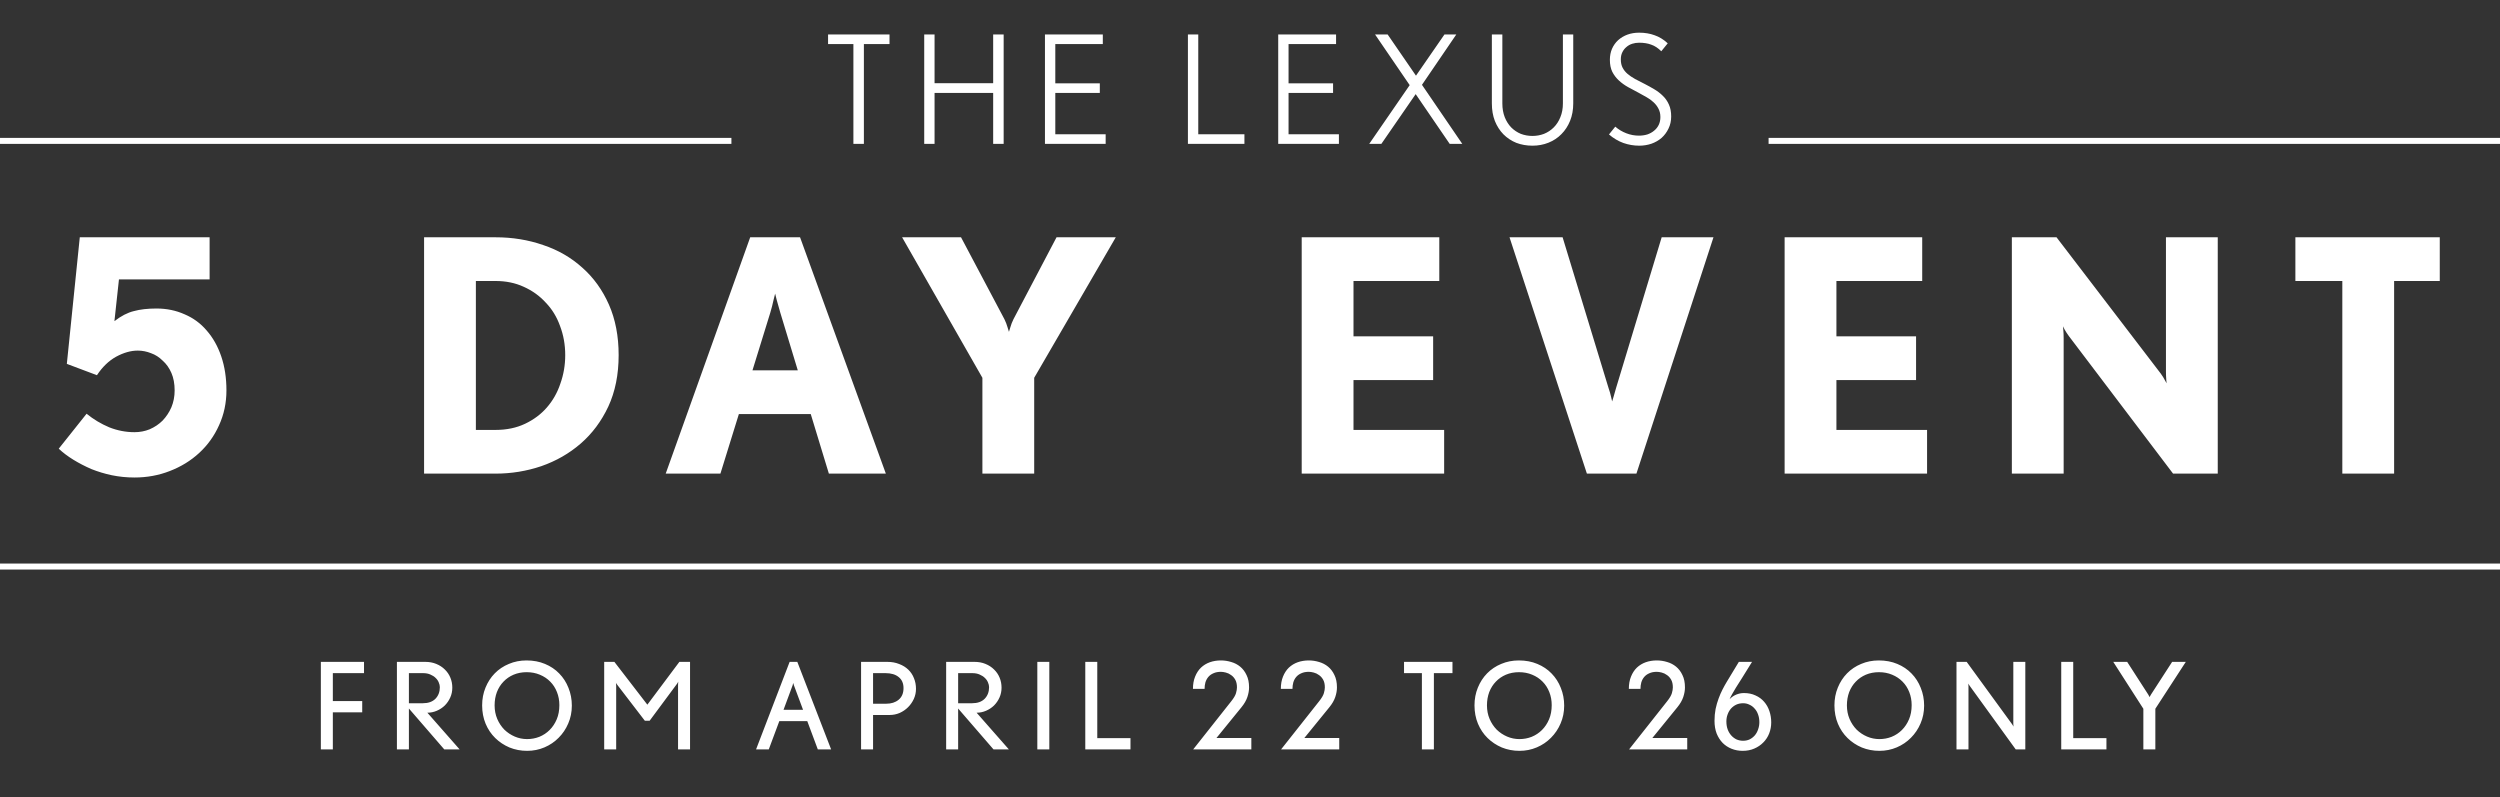 <svg width="417" height="133" viewBox="0 0 417 133" fill="none" xmlns="http://www.w3.org/2000/svg">
<rect x="0" y="0" width="417" height="133" fill="#333333" stroke="none"/>
<path d="M148.371 7.35H144.096V24H142.346V7.35H138.121V5.75H148.371V7.35ZM167.41 24H165.66V15.5H155.885V24H154.16V5.75H155.885V13.875H165.66V5.75H167.41V24ZM184.424 24H174.299V5.75H183.949V7.35H176.024V13.9H183.449V15.5H176.024V22.4H184.424V24ZM207.57 24H198.145V5.75H199.87V22.4H207.57V24ZM223.331 24H213.206V5.75H222.856V7.35H214.931V13.9H222.356V15.5H214.931V22.4H223.331V24ZM243.91 24H241.81L236.135 15.7L230.41 24H228.385L235.135 14.2L229.36 5.75H231.46L236.185 12.625L240.935 5.75H242.91L237.185 14.15L243.91 24ZM262.417 17.25C262.417 18.317 262.242 19.283 261.892 20.15C261.542 21.017 261.058 21.758 260.442 22.375C259.842 22.992 259.125 23.467 258.292 23.8C257.458 24.133 256.567 24.3 255.617 24.3C254.65 24.3 253.75 24.142 252.917 23.825C252.1 23.492 251.383 23.017 250.767 22.4C250.167 21.783 249.692 21.042 249.342 20.175C249.008 19.308 248.842 18.333 248.842 17.25V5.75H250.592V17.25C250.592 18.1 250.725 18.867 250.992 19.55C251.258 20.217 251.617 20.783 252.067 21.25C252.533 21.717 253.067 22.075 253.667 22.325C254.283 22.558 254.933 22.675 255.617 22.675C256.283 22.675 256.925 22.558 257.542 22.325C258.158 22.075 258.7 21.717 259.167 21.25C259.633 20.783 260 20.217 260.267 19.55C260.55 18.867 260.692 18.1 260.692 17.25V5.75H262.417V17.25ZM278.753 19.425C278.753 20.175 278.603 20.85 278.303 21.45C278.02 22.05 277.636 22.567 277.153 23C276.67 23.417 276.103 23.742 275.453 23.975C274.803 24.192 274.128 24.3 273.428 24.3C272.528 24.3 271.645 24.15 270.778 23.85C269.911 23.533 269.111 23.058 268.378 22.425L269.428 21.125C269.961 21.592 270.57 21.958 271.253 22.225C271.936 22.492 272.645 22.625 273.378 22.625C273.878 22.625 274.345 22.558 274.778 22.425C275.211 22.275 275.586 22.067 275.903 21.8C276.236 21.533 276.495 21.208 276.678 20.825C276.861 20.442 276.953 20.008 276.953 19.525C276.953 18.992 276.845 18.525 276.628 18.125C276.428 17.725 276.153 17.367 275.803 17.05C275.47 16.733 275.078 16.45 274.628 16.2C274.195 15.95 273.745 15.7 273.278 15.45C272.695 15.15 272.12 14.842 271.553 14.525C270.986 14.208 270.478 13.842 270.028 13.425C269.578 13.008 269.211 12.525 268.928 11.975C268.661 11.425 268.528 10.758 268.528 9.975C268.528 9.308 268.645 8.7 268.878 8.15C269.128 7.583 269.47 7.1 269.903 6.7C270.353 6.3 270.87 5.992 271.453 5.775C272.053 5.558 272.703 5.45 273.403 5.45C274.353 5.45 275.211 5.592 275.978 5.875C276.761 6.142 277.495 6.592 278.178 7.225L277.103 8.55C276.57 8.017 276.011 7.65 275.428 7.45C274.861 7.233 274.186 7.125 273.403 7.125C273.003 7.125 272.62 7.183 272.253 7.3C271.886 7.417 271.561 7.6 271.278 7.85C270.995 8.083 270.77 8.375 270.603 8.725C270.436 9.058 270.353 9.45 270.353 9.9C270.353 10.45 270.453 10.917 270.653 11.3C270.853 11.683 271.128 12.025 271.478 12.325C271.828 12.625 272.245 12.908 272.728 13.175C273.211 13.425 273.745 13.7 274.328 14C274.878 14.283 275.42 14.583 275.953 14.9C276.486 15.217 276.961 15.583 277.378 16C277.795 16.4 278.128 16.883 278.378 17.45C278.628 18 278.753 18.658 278.753 19.425Z" fill="white"/>
<path d="M60.718 112.28H55.518V116.94H60.418V118.82H55.518V125H53.518V110.4H60.718V112.28ZM76.665 125H74.105L68.205 118.18V125H66.205V110.4H70.925C71.605 110.4 72.218 110.513 72.765 110.74C73.325 110.967 73.805 111.28 74.205 111.68C74.605 112.067 74.912 112.52 75.125 113.04C75.338 113.56 75.445 114.113 75.445 114.7C75.445 115.287 75.332 115.833 75.105 116.34C74.878 116.847 74.572 117.293 74.185 117.68C73.798 118.053 73.352 118.347 72.845 118.56C72.352 118.773 71.832 118.88 71.285 118.88L76.665 125ZM73.365 114.62C73.365 114.367 73.305 114.107 73.185 113.84C73.078 113.56 72.905 113.307 72.665 113.08C72.438 112.853 72.152 112.667 71.805 112.52C71.458 112.36 71.045 112.28 70.565 112.28H68.205V117.3H70.525C71.432 117.3 72.132 117.053 72.625 116.56C73.118 116.053 73.365 115.407 73.365 114.62ZM95.382 117.7C95.382 118.767 95.181 119.76 94.781 120.68C94.395 121.587 93.862 122.38 93.181 123.06C92.515 123.74 91.728 124.273 90.822 124.66C89.915 125.047 88.948 125.24 87.921 125.24C86.882 125.24 85.901 125.053 84.981 124.68C84.075 124.293 83.281 123.767 82.602 123.1C81.921 122.433 81.388 121.64 81.001 120.72C80.615 119.787 80.421 118.767 80.421 117.66C80.421 116.593 80.608 115.607 80.981 114.7C81.355 113.78 81.868 112.987 82.522 112.32C83.188 111.64 83.975 111.113 84.882 110.74C85.788 110.353 86.768 110.16 87.822 110.16C88.955 110.16 89.981 110.353 90.901 110.74C91.835 111.127 92.628 111.66 93.281 112.34C93.948 113.02 94.462 113.82 94.822 114.74C95.195 115.66 95.382 116.647 95.382 117.7ZM93.302 117.62C93.302 116.833 93.168 116.107 92.901 115.44C92.635 114.76 92.261 114.18 91.781 113.7C91.302 113.207 90.722 112.82 90.041 112.54C89.375 112.26 88.641 112.12 87.841 112.12C87.055 112.12 86.328 112.26 85.662 112.54C85.008 112.82 84.448 113.207 83.981 113.7C83.515 114.18 83.148 114.76 82.882 115.44C82.628 116.12 82.501 116.86 82.501 117.66C82.501 118.473 82.648 119.227 82.942 119.92C83.235 120.6 83.628 121.193 84.121 121.7C84.628 122.193 85.208 122.58 85.862 122.86C86.515 123.14 87.201 123.28 87.921 123.28C88.641 123.28 89.322 123.153 89.962 122.9C90.615 122.633 91.188 122.253 91.681 121.76C92.175 121.267 92.568 120.673 92.862 119.98C93.155 119.287 93.302 118.5 93.302 117.62ZM115.099 125H113.099V114.26C113.099 114.127 113.106 114 113.119 113.88C113.133 113.76 113.139 113.7 113.139 113.7C113.139 113.7 113.113 113.747 113.059 113.84C113.019 113.92 112.979 113.987 112.939 114.04L108.359 120.22H107.559L102.939 114.2C102.899 114.147 102.853 114.08 102.799 114C102.759 113.92 102.739 113.88 102.739 113.88C102.739 113.88 102.746 113.94 102.759 114.06C102.773 114.167 102.779 114.287 102.779 114.42V125H100.779V110.4H102.479L107.979 117.54L113.319 110.4H115.099V125ZM138.631 125H136.411L134.651 120.28H129.991L128.231 125H126.111L131.711 110.4H132.991L138.631 125ZM133.951 118.4L132.431 114.32C132.405 114.24 132.378 114.153 132.351 114.06C132.325 113.967 132.311 113.92 132.311 113.92C132.311 113.92 132.298 113.967 132.271 114.06C132.258 114.153 132.238 114.233 132.211 114.3L130.691 118.4H133.951ZM152.787 114.9C152.787 115.487 152.667 116.047 152.427 116.58C152.187 117.1 151.867 117.56 151.467 117.96C151.067 118.36 150.6 118.68 150.067 118.92C149.534 119.147 148.974 119.26 148.387 119.26H145.627V125H143.627V110.4H148.007C148.74 110.4 149.4 110.52 149.987 110.76C150.587 110.987 151.094 111.3 151.507 111.7C151.92 112.1 152.234 112.573 152.447 113.12C152.674 113.667 152.787 114.26 152.787 114.9ZM150.707 114.78C150.707 113.98 150.44 113.367 149.907 112.94C149.374 112.5 148.64 112.28 147.707 112.28H145.627V117.38H147.827C148.667 117.38 149.354 117.16 149.887 116.72C150.434 116.267 150.707 115.62 150.707 114.78ZM168.278 125H165.718L159.818 118.18V125H157.818V110.4H162.538C163.218 110.4 163.832 110.513 164.378 110.74C164.938 110.967 165.418 111.28 165.818 111.68C166.218 112.067 166.525 112.52 166.738 113.04C166.952 113.56 167.058 114.113 167.058 114.7C167.058 115.287 166.945 115.833 166.718 116.34C166.492 116.847 166.185 117.293 165.798 117.68C165.412 118.053 164.965 118.347 164.458 118.56C163.965 118.773 163.445 118.88 162.898 118.88L168.278 125ZM164.978 114.62C164.978 114.367 164.918 114.107 164.798 113.84C164.692 113.56 164.518 113.307 164.278 113.08C164.052 112.853 163.765 112.667 163.418 112.52C163.072 112.36 162.658 112.28 162.178 112.28H159.818V117.3H162.138C163.045 117.3 163.745 117.053 164.238 116.56C164.732 116.053 164.978 115.407 164.978 114.62ZM175.025 125H173.025V110.4H175.025V125ZM188.565 125H181.025V110.4H183.025V123.12H188.565V125ZM208.724 125H199.024L205.364 116.98C205.79 116.447 206.057 115.993 206.164 115.62C206.27 115.247 206.324 114.927 206.324 114.66C206.324 114.14 206.23 113.713 206.044 113.38C205.857 113.047 205.624 112.787 205.344 112.6C205.077 112.4 204.784 112.26 204.464 112.18C204.157 112.1 203.884 112.06 203.644 112.06C203.164 112.06 202.75 112.14 202.404 112.3C202.057 112.447 201.77 112.653 201.544 112.92C201.33 113.173 201.17 113.473 201.064 113.82C200.97 114.167 200.924 114.527 200.924 114.9H198.984C198.984 114.127 199.104 113.447 199.344 112.86C199.584 112.26 199.91 111.76 200.324 111.36C200.75 110.96 201.244 110.66 201.804 110.46C202.377 110.26 202.99 110.16 203.644 110.16C204.23 110.16 204.804 110.247 205.364 110.42C205.924 110.58 206.424 110.84 206.864 111.2C207.304 111.56 207.657 112.027 207.924 112.6C208.204 113.16 208.344 113.847 208.344 114.66C208.344 115.167 208.25 115.7 208.064 116.26C207.877 116.82 207.55 117.387 207.084 117.96L202.904 123.1H208.724V125ZM223.384 125H213.684L220.024 116.98C220.45 116.447 220.717 115.993 220.824 115.62C220.93 115.247 220.984 114.927 220.984 114.66C220.984 114.14 220.89 113.713 220.704 113.38C220.517 113.047 220.284 112.787 220.004 112.6C219.737 112.4 219.444 112.26 219.124 112.18C218.817 112.1 218.544 112.06 218.304 112.06C217.824 112.06 217.41 112.14 217.064 112.3C216.717 112.447 216.43 112.653 216.204 112.92C215.99 113.173 215.83 113.473 215.724 113.82C215.63 114.167 215.584 114.527 215.584 114.9H213.644C213.644 114.127 213.764 113.447 214.004 112.86C214.244 112.26 214.57 111.76 214.984 111.36C215.41 110.96 215.904 110.66 216.464 110.46C217.037 110.26 217.65 110.16 218.304 110.16C218.89 110.16 219.464 110.247 220.024 110.42C220.584 110.58 221.084 110.84 221.524 111.2C221.964 111.56 222.317 112.027 222.584 112.6C222.864 113.16 223.004 113.847 223.004 114.66C223.004 115.167 222.91 115.7 222.724 116.26C222.537 116.82 222.21 117.387 221.744 117.96L217.564 123.1H223.384V125ZM242.272 112.28H239.172V125H237.172V112.28H234.192V110.4H242.272V112.28ZM260.905 117.7C260.905 118.767 260.705 119.76 260.305 120.68C259.918 121.587 259.385 122.38 258.705 123.06C258.038 123.74 257.252 124.273 256.345 124.66C255.438 125.047 254.472 125.24 253.445 125.24C252.405 125.24 251.425 125.053 250.505 124.68C249.598 124.293 248.805 123.767 248.125 123.1C247.445 122.433 246.912 121.64 246.525 120.72C246.138 119.787 245.945 118.767 245.945 117.66C245.945 116.593 246.132 115.607 246.505 114.7C246.878 113.78 247.392 112.987 248.045 112.32C248.712 111.64 249.498 111.113 250.405 110.74C251.312 110.353 252.292 110.16 253.345 110.16C254.478 110.16 255.505 110.353 256.425 110.74C257.358 111.127 258.152 111.66 258.805 112.34C259.472 113.02 259.985 113.82 260.345 114.74C260.718 115.66 260.905 116.647 260.905 117.7ZM258.825 117.62C258.825 116.833 258.692 116.107 258.425 115.44C258.158 114.76 257.785 114.18 257.305 113.7C256.825 113.207 256.245 112.82 255.565 112.54C254.898 112.26 254.165 112.12 253.365 112.12C252.578 112.12 251.852 112.26 251.185 112.54C250.532 112.82 249.972 113.207 249.505 113.7C249.038 114.18 248.672 114.76 248.405 115.44C248.152 116.12 248.025 116.86 248.025 117.66C248.025 118.473 248.172 119.227 248.465 119.92C248.758 120.6 249.152 121.193 249.645 121.7C250.152 122.193 250.732 122.58 251.385 122.86C252.038 123.14 252.725 123.28 253.445 123.28C254.165 123.28 254.845 123.153 255.485 122.9C256.138 122.633 256.712 122.253 257.205 121.76C257.698 121.267 258.092 120.673 258.385 119.98C258.678 119.287 258.825 118.5 258.825 117.62ZM281.431 125H271.731L278.071 116.98C278.497 116.447 278.764 115.993 278.871 115.62C278.977 115.247 279.031 114.927 279.031 114.66C279.031 114.14 278.937 113.713 278.751 113.38C278.564 113.047 278.331 112.787 278.051 112.6C277.784 112.4 277.491 112.26 277.171 112.18C276.864 112.1 276.591 112.06 276.351 112.06C275.871 112.06 275.457 112.14 275.111 112.3C274.764 112.447 274.477 112.653 274.251 112.92C274.037 113.173 273.877 113.473 273.771 113.82C273.677 114.167 273.631 114.527 273.631 114.9H271.691C271.691 114.127 271.811 113.447 272.051 112.86C272.291 112.26 272.617 111.76 273.031 111.36C273.457 110.96 273.951 110.66 274.511 110.46C275.084 110.26 275.697 110.16 276.351 110.16C276.937 110.16 277.511 110.247 278.071 110.42C278.631 110.58 279.131 110.84 279.571 111.2C280.011 111.56 280.364 112.027 280.631 112.6C280.911 113.16 281.051 113.847 281.051 114.66C281.051 115.167 280.957 115.7 280.771 116.26C280.584 116.82 280.257 117.387 279.791 117.96L275.611 123.1H281.431V125ZM295.44 120.5C295.44 121.14 295.327 121.753 295.1 122.34C294.873 122.913 294.547 123.413 294.12 123.84C293.707 124.267 293.207 124.607 292.62 124.86C292.047 125.113 291.4 125.24 290.68 125.24C290.027 125.24 289.413 125.127 288.84 124.9C288.267 124.673 287.767 124.347 287.34 123.92C286.927 123.493 286.593 122.973 286.34 122.36C286.1 121.733 285.98 121.027 285.98 120.24C285.98 119.547 286.04 118.887 286.16 118.26C286.293 117.633 286.46 117.053 286.66 116.52C286.86 115.973 287.08 115.467 287.32 115C287.56 114.533 287.793 114.113 288.02 113.74L290.04 110.4H292.24L290.54 113.14C290.473 113.247 290.347 113.447 290.16 113.74C289.973 114.033 289.767 114.36 289.54 114.72C289.327 115.067 289.12 115.42 288.92 115.78C288.72 116.127 288.58 116.407 288.5 116.62C288.82 116.287 289.187 116.033 289.6 115.86C290.027 115.687 290.453 115.6 290.88 115.6C291.613 115.6 292.26 115.733 292.82 116C293.393 116.253 293.873 116.607 294.26 117.06C294.647 117.5 294.94 118.02 295.14 118.62C295.34 119.207 295.44 119.833 295.44 120.5ZM293.46 120.46C293.46 119.98 293.387 119.547 293.24 119.16C293.107 118.773 292.913 118.447 292.66 118.18C292.42 117.9 292.133 117.687 291.8 117.54C291.48 117.38 291.133 117.3 290.76 117.3C290.333 117.3 289.947 117.38 289.6 117.54C289.267 117.7 288.973 117.92 288.72 118.2C288.48 118.48 288.293 118.807 288.16 119.18C288.027 119.54 287.96 119.927 287.96 120.34C287.96 120.833 288.033 121.28 288.18 121.68C288.327 122.067 288.527 122.4 288.78 122.68C289.033 122.96 289.327 123.18 289.66 123.34C290.007 123.487 290.367 123.56 290.74 123.56C291.153 123.56 291.527 123.48 291.86 123.32C292.193 123.147 292.48 122.92 292.72 122.64C292.96 122.347 293.14 122.013 293.26 121.64C293.393 121.267 293.46 120.873 293.46 120.46ZM320.944 117.7C320.944 118.767 320.744 119.76 320.344 120.68C319.957 121.587 319.424 122.38 318.744 123.06C318.077 123.74 317.291 124.273 316.384 124.66C315.477 125.047 314.511 125.24 313.484 125.24C312.444 125.24 311.464 125.053 310.544 124.68C309.637 124.293 308.844 123.767 308.164 123.1C307.484 122.433 306.951 121.64 306.564 120.72C306.177 119.787 305.984 118.767 305.984 117.66C305.984 116.593 306.171 115.607 306.544 114.7C306.917 113.78 307.431 112.987 308.084 112.32C308.751 111.64 309.537 111.113 310.444 110.74C311.351 110.353 312.331 110.16 313.384 110.16C314.517 110.16 315.544 110.353 316.464 110.74C317.397 111.127 318.191 111.66 318.844 112.34C319.511 113.02 320.024 113.82 320.384 114.74C320.757 115.66 320.944 116.647 320.944 117.7ZM318.864 117.62C318.864 116.833 318.731 116.107 318.464 115.44C318.197 114.76 317.824 114.18 317.344 113.7C316.864 113.207 316.284 112.82 315.604 112.54C314.937 112.26 314.204 112.12 313.404 112.12C312.617 112.12 311.891 112.26 311.224 112.54C310.571 112.82 310.011 113.207 309.544 113.7C309.077 114.18 308.711 114.76 308.444 115.44C308.191 116.12 308.064 116.86 308.064 117.66C308.064 118.473 308.211 119.227 308.504 119.92C308.797 120.6 309.191 121.193 309.684 121.7C310.191 122.193 310.771 122.58 311.424 122.86C312.077 123.14 312.764 123.28 313.484 123.28C314.204 123.28 314.884 123.153 315.524 122.9C316.177 122.633 316.751 122.253 317.244 121.76C317.737 121.267 318.131 120.673 318.424 119.98C318.717 119.287 318.864 118.5 318.864 117.62ZM337.822 125H336.222L328.562 114.42C328.522 114.353 328.468 114.273 328.402 114.18C328.335 114.073 328.302 114.02 328.302 114.02C328.302 114.02 328.308 114.08 328.322 114.2C328.335 114.32 328.342 114.42 328.342 114.5V125H326.342V110.4H328.042L335.602 120.78C335.668 120.86 335.728 120.953 335.782 121.06C335.835 121.153 335.862 121.2 335.862 121.2C335.862 121.2 335.855 121.147 335.842 121.04C335.828 120.92 335.822 120.813 335.822 120.72V110.4H337.822V125ZM351.354 125H343.814V110.4H345.814V123.12H351.354V125ZM364.592 110.4L359.512 118.22V125H357.512V118.22L352.492 110.4H354.812L358.332 115.86C358.372 115.927 358.418 116.013 358.472 116.12C358.525 116.227 358.552 116.28 358.552 116.28C358.552 116.28 358.578 116.227 358.632 116.12C358.685 116.013 358.738 115.92 358.792 115.84L362.312 110.4H364.592Z" fill="white"/>
<path d="M37.77 65.122C37.77 67.21 37.356 69.154 36.528 70.954C35.736 72.718 34.638 74.248 33.234 75.544C31.83 76.84 30.192 77.848 28.32 78.568C26.484 79.288 24.522 79.648 22.434 79.648C21.138 79.648 19.878 79.522 18.654 79.27C17.466 79.018 16.332 78.676 15.252 78.244C14.172 77.776 13.164 77.254 12.228 76.678C11.292 76.102 10.482 75.49 9.798 74.842L14.442 69.01C15.594 69.946 16.854 70.702 18.222 71.278C19.59 71.818 20.994 72.088 22.434 72.088C23.334 72.088 24.18 71.926 24.972 71.602C25.8 71.242 26.52 70.756 27.132 70.144C27.744 69.496 28.23 68.758 28.59 67.93C28.95 67.066 29.13 66.13 29.13 65.122C29.13 64.006 28.95 63.034 28.59 62.206C28.23 61.378 27.744 60.694 27.132 60.154C26.556 59.578 25.908 59.164 25.188 58.912C24.468 58.624 23.73 58.48 22.974 58.48C21.822 58.48 20.616 58.822 19.356 59.506C18.132 60.19 17.07 61.216 16.17 62.584L11.148 60.694L13.308 39.58H34.962V46.6H19.842L19.086 53.566C20.202 52.702 21.282 52.144 22.326 51.892C23.37 51.604 24.63 51.46 26.106 51.46C27.798 51.46 29.364 51.784 30.804 52.432C32.244 53.044 33.468 53.944 34.476 55.132C35.52 56.32 36.33 57.76 36.906 59.452C37.482 61.144 37.77 63.034 37.77 65.122ZM103.19 59.236C103.19 62.476 102.614 65.338 101.462 67.822C100.31 70.27 98.779 72.322 96.871 73.978C94.963 75.634 92.767 76.894 90.284 77.758C87.835 78.586 85.297 79 82.669 79H70.736V39.58H82.669C85.478 39.58 88.124 40.012 90.608 40.876C93.091 41.704 95.269 42.964 97.141 44.656C99.013 46.312 100.49 48.364 101.57 50.812C102.65 53.26 103.19 56.068 103.19 59.236ZM94.279 59.236C94.279 57.508 93.992 55.888 93.415 54.376C92.876 52.864 92.084 51.568 91.04 50.488C90.031 49.372 88.808 48.49 87.368 47.842C85.963 47.194 84.397 46.87 82.669 46.87H79.376V71.71H82.669C84.505 71.71 86.144 71.368 87.584 70.684C89.023 70 90.23 69.1 91.201 67.984C92.21 66.832 92.966 65.5 93.469 63.988C94.01 62.476 94.279 60.892 94.279 59.236ZM147.76 79H138.256L135.232 69.064H123.244L120.166 79H111.04L125.134 39.58H133.45L147.76 79ZM133.072 61.774L130.156 52.162C129.94 51.442 129.742 50.74 129.562 50.056C129.382 49.336 129.292 48.976 129.292 48.976C129.292 48.976 129.202 49.336 129.022 50.056C128.878 50.74 128.698 51.442 128.482 52.162L125.512 61.774H133.072ZM186.112 39.58L172.504 63.016V79H163.864V63.016L150.472 39.58H160.3L167.536 53.242C167.752 53.674 167.932 54.142 168.076 54.646C168.22 55.114 168.292 55.348 168.292 55.348C168.292 55.348 168.364 55.114 168.508 54.646C168.652 54.142 168.832 53.674 169.048 53.242L176.23 39.58H186.112ZM240.884 79H217.124V39.58H240.074V46.87H225.764V56.104H239.048V63.394H225.764V71.71H240.884V79ZM285.807 39.58L272.955 79H264.693L251.787 39.58H260.643L268.311 64.744C268.491 65.248 268.635 65.752 268.743 66.256C268.851 66.724 268.905 66.958 268.905 66.958C268.905 66.958 268.977 66.724 269.121 66.256C269.265 65.752 269.409 65.248 269.553 64.744L277.167 39.58H285.807ZM321.435 79H297.675V39.58H320.625V46.87H306.315V56.104H319.599V63.394H306.315V71.71H321.435V79ZM369.921 79H362.469L345.081 56.05C344.793 55.654 344.559 55.294 344.379 54.97C344.199 54.61 344.109 54.43 344.109 54.43C344.109 54.43 344.127 54.646 344.163 55.078C344.199 55.474 344.217 55.924 344.217 56.428V79H335.577V39.58H343.029L360.417 62.314C360.705 62.71 360.939 63.088 361.119 63.448C361.299 63.772 361.389 63.934 361.389 63.934C361.389 63.934 361.371 63.736 361.335 63.34C361.299 62.908 361.281 62.44 361.281 61.936V39.58H369.921V79ZM406.953 46.87H399.339V79H390.699V46.87H382.869V39.58H406.953V46.87Z" fill="white"/>
<line x1="-4.30914e-08" y1="94.5" x2="417" y2="94.5" stroke="white"/>
<line x1="295" y1="23.5" x2="417" y2="23.5" stroke="white"/>
<line y1="23.5" x2="122" y2="23.5" stroke="white"/>
</svg>
